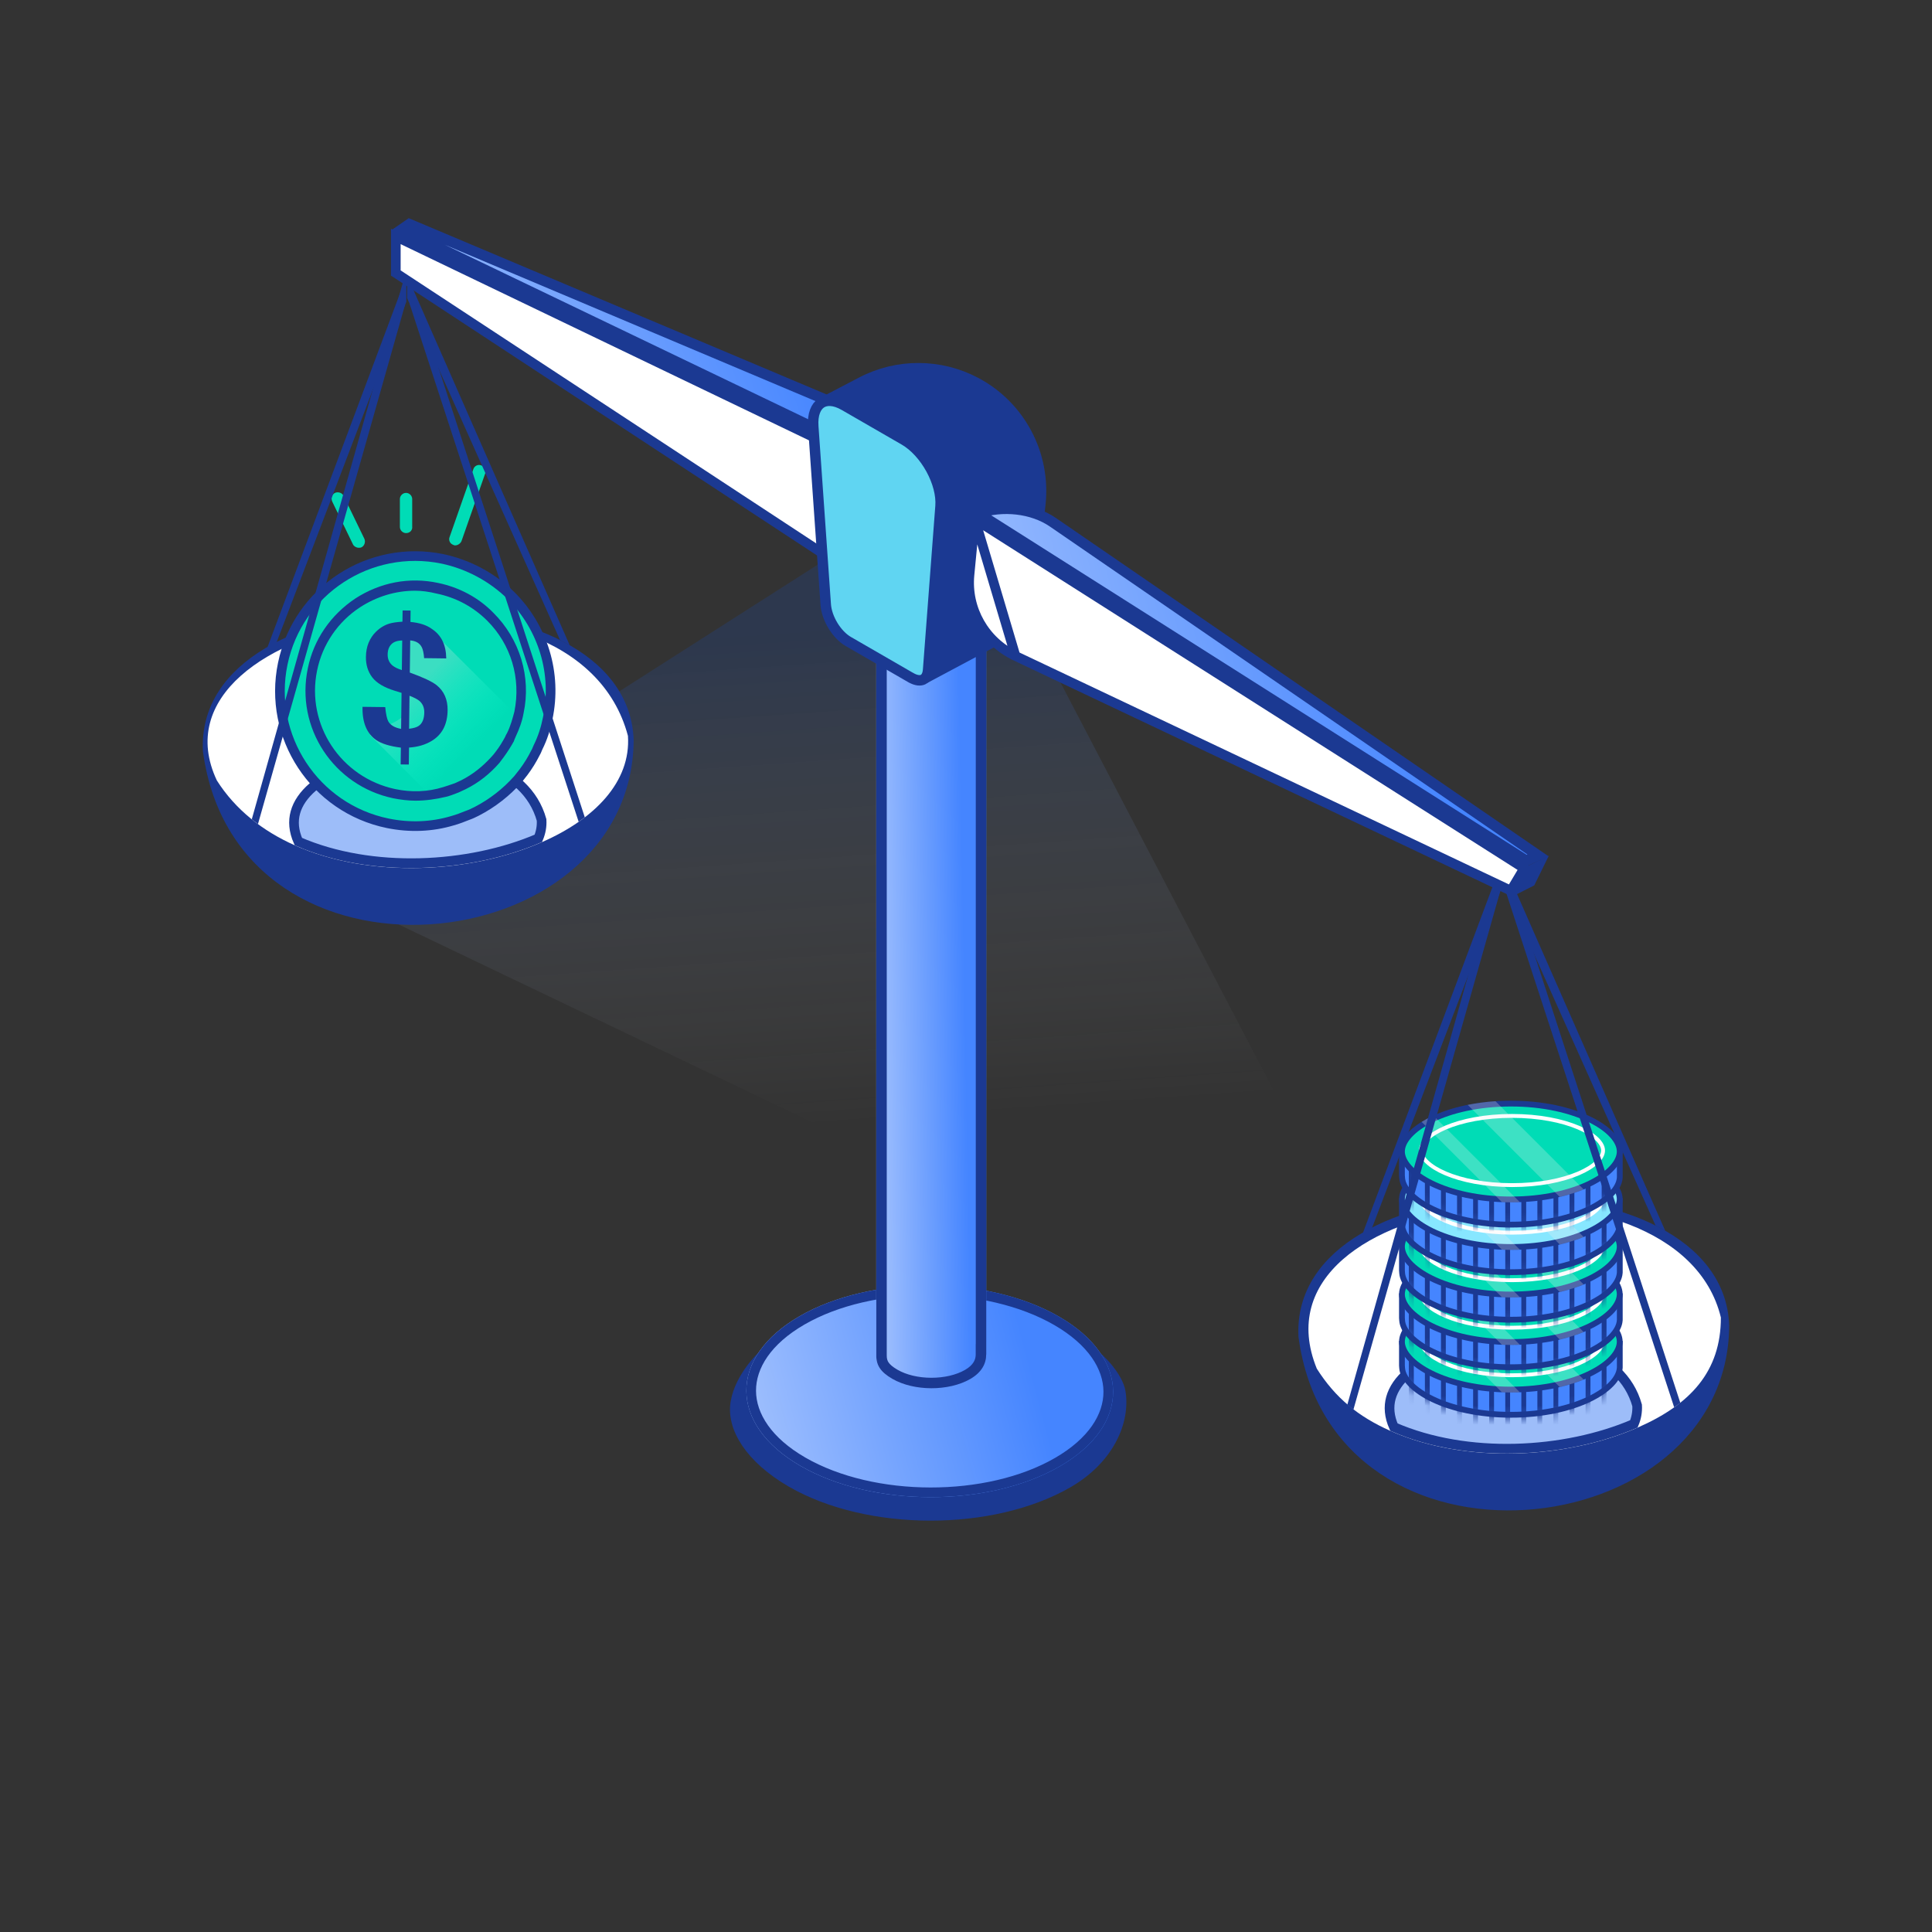 <svg width="200" height="200" viewBox="0 0 200 200" fill="none" xmlns="http://www.w3.org/2000/svg">
<rect x="0" y="0" width="200" height="200" fill="#333333" stroke="none"/>
<path opacity="0.2" d="M32.724 91.61L98.716 49.471L150.044 147.727L32.724 91.61Z" fill="url(#paint0_linear_1929_13542)"/>
<path d="M116.018 144.099L116.018 144.1C116.515 147.209 114.792 151.083 110.572 153.523C106.654 155.785 101.478 156.925 96.267 156.916C91.057 156.906 85.867 155.747 81.92 153.469C77.618 150.981 75.66 147.773 76.139 145.111L76.139 145.11C76.372 143.807 77.048 142.623 77.687 141.75C78.004 141.317 78.306 140.968 78.527 140.728C78.631 140.617 78.716 140.529 78.777 140.468C78.819 140.462 78.868 140.454 78.925 140.444C79.123 140.413 79.414 140.366 79.788 140.309C80.536 140.195 81.614 140.036 82.933 139.858C85.572 139.503 89.173 139.075 93.023 138.78C96.876 138.485 100.968 138.324 104.592 138.502C108.236 138.682 111.33 139.201 113.242 140.216C113.346 140.272 113.56 140.432 113.845 140.697C114.12 140.955 114.437 141.288 114.743 141.666C115.367 142.437 115.895 143.327 116.018 144.099Z" fill="#1B3992" stroke="#1B3992"/>
<path d="M82.789 136.243C90.178 131.982 102.201 132.005 109.629 136.297C117.065 140.589 117.103 147.528 109.706 151.797C102.317 156.066 90.302 156.043 82.867 151.751C75.423 147.451 75.392 140.512 82.789 136.243Z" fill="url(#paint1_linear_1929_13542)"/>
<path fill-rule="evenodd" clip-rule="evenodd" d="M109.629 136.297C102.201 132.005 90.178 131.982 82.789 136.243C75.392 140.512 75.423 147.451 82.867 151.751C90.302 156.043 102.317 156.066 109.706 151.797C117.103 147.528 117.065 140.589 109.629 136.297ZM83.367 150.885C86.898 152.923 91.578 153.976 96.306 153.984C101.034 153.993 105.701 152.957 109.206 150.931L109.207 150.931C112.721 148.903 114.242 146.381 114.23 144.061C114.218 141.738 112.667 139.205 109.129 137.163L109.129 137.163C105.601 135.125 100.921 134.072 96.192 134.063C91.463 134.053 86.794 135.087 83.289 137.109C79.774 139.137 78.251 141.66 78.263 143.98C78.274 146.304 79.825 148.839 83.367 150.885Z" fill="#1B3992"/>
<path d="M171.387 126.879L155.552 91.488V89.16L172.386 127.413L171.387 126.879Z" fill="#1B3992"/>
<path d="M155.469 91.849L142.006 127.183L141.071 127.679L155.469 89.228V91.849Z" fill="#1B3992"/>
<path d="M171.421 127.447C175.603 129.616 178.362 132.883 178.507 137.249C178.418 148.378 168.479 155.11 157.942 155.799C152.689 156.142 147.355 154.969 143.13 152.122C138.92 149.286 135.783 144.77 134.918 138.356C134.691 133.915 137.164 130.503 141.14 128.139C145.133 125.766 150.591 124.491 156.13 124.367C161.67 124.244 167.229 125.273 171.421 127.447Z" fill="#1B3992" stroke="#1B3992"/>
<path d="M178.146 136.389C178.145 141.983 174.988 145.397 169.519 147.788C162.167 151.012 151.718 151.591 143.921 148.119C140.608 146.643 138.235 144.714 136.314 141.68C128.712 123.017 173.661 117.829 178.146 136.389Z" fill="white"/>
<path d="M163.631 139.721C166.494 140.786 168.683 142.662 169.474 145.486C169.512 146.161 169.393 146.799 169.14 147.401C161.962 150.486 151.865 151.027 144.295 147.731C143.801 146.627 143.739 145.624 143.985 144.722C144.246 143.767 144.867 142.877 145.79 142.082C147.645 140.485 150.637 139.341 153.934 138.88C157.224 138.419 160.746 138.647 163.631 139.721Z" fill="#9DBDF9" stroke="#1B3992"/>
<path d="M160.49 139.101L160.517 139.106H160.545H167.68V141.544L167.674 141.624C167.634 142.144 167.352 142.707 166.812 143.27C166.273 143.831 165.493 144.374 164.5 144.849C162.515 145.798 159.717 146.457 156.411 146.457C153.106 146.457 150.306 145.798 148.32 144.849C147.327 144.374 146.547 143.831 146.008 143.27C145.468 142.708 145.187 142.144 145.149 141.625L145.129 141.353V139.106H152.264H152.292L152.319 139.101C153.558 138.871 154.929 138.741 156.404 138.741C157.873 138.741 159.244 138.871 160.49 139.101Z" fill="#4585FF" stroke="#1B3992" stroke-width="0.6"/>
<mask id="mask0_1929_13542" style="mask-type:alpha" maskUnits="userSpaceOnUse" x="144" y="138" width="24" height="9">
<path d="M160.49 139.101L160.517 139.106H160.545H167.68V141.544L167.674 141.624C167.634 142.144 167.352 142.707 166.812 143.27C166.273 143.831 165.493 144.374 164.5 144.849C162.515 145.798 159.717 146.457 156.411 146.457C153.106 146.457 150.306 145.798 148.32 144.849C147.327 144.374 146.547 143.831 146.008 143.27C145.468 142.708 145.187 142.144 145.149 141.625L145.129 141.353V139.106H152.264H152.292L152.319 139.101C153.558 138.871 154.929 138.741 156.404 138.741C157.873 138.741 159.244 138.871 160.49 139.101Z" fill="#CCA16E" stroke="black" stroke-width="0.6"/>
</mask>
<g mask="url(#mask0_1929_13542)">
<path d="M146.091 136.088V147.462" stroke="#1B3992" stroke-width="0.5"/>
<path d="M146.091 136.088V147.462" stroke="#1B3992" stroke-width="0.5"/>
<path d="M147.755 136.088V147.462" stroke="#1B3992" stroke-width="0.5"/>
<path d="M149.419 136.088V147.462" stroke="#1B3992" stroke-width="0.5"/>
<path d="M151.083 136.088V147.462" stroke="#1B3992" stroke-width="0.5"/>
<path d="M152.747 136.088V147.462" stroke="#1B3992" stroke-width="0.5"/>
<path d="M154.411 136.088V147.462" stroke="#1B3992" stroke-width="0.5"/>
<path d="M156.075 136.088V147.462" stroke="#1B3992" stroke-width="0.5"/>
<path d="M157.739 136.088V147.462" stroke="#1B3992" stroke-width="0.5"/>
<path d="M159.399 136.088V147.462" stroke="#1B3992" stroke-width="0.5"/>
<path d="M161.063 136.088V147.462" stroke="#1B3992" stroke-width="0.5"/>
<path d="M162.728 136.088V147.462" stroke="#1B3992" stroke-width="0.5"/>
<path d="M164.392 136.088V147.462" stroke="#1B3992" stroke-width="0.5"/>
<path d="M166.056 136.088V147.462" stroke="#1B3992" stroke-width="0.5"/>
</g>
<path d="M156.404 133.927C159.778 133.927 162.623 134.613 164.615 135.593C165.611 136.084 166.383 136.643 166.902 137.217C167.423 137.793 167.673 138.364 167.673 138.888C167.673 139.413 167.422 139.984 166.901 140.56C166.382 141.134 165.609 141.693 164.612 142.184C162.62 143.164 159.775 143.85 156.405 143.85C153.031 143.847 150.184 143.159 148.191 142.179C147.194 141.688 146.42 141.129 145.901 140.556C145.38 139.981 145.129 139.411 145.129 138.888C145.129 138.364 145.38 137.793 145.901 137.217C146.421 136.643 147.194 136.084 148.191 135.593C150.184 134.613 153.031 133.927 156.404 133.927Z" fill="#00DCB6" stroke="#1B3992" stroke-width="0.6"/>
<path d="M156.523 135.203C159.341 135.203 161.719 135.697 163.387 136.407C164.221 136.762 164.869 137.167 165.305 137.584C165.743 138.002 165.949 138.413 165.949 138.785C165.949 139.156 165.743 139.567 165.304 139.986C164.868 140.403 164.219 140.808 163.385 141.163C161.717 141.872 159.338 142.367 156.524 142.367C153.706 142.364 151.326 141.869 149.657 141.159C148.822 140.804 148.173 140.399 147.737 139.983C147.298 139.565 147.092 139.155 147.092 138.785C147.092 138.413 147.298 138.002 147.737 137.584C148.173 137.167 148.822 136.762 149.657 136.407C151.326 135.697 153.706 135.203 156.523 135.203Z" stroke="white" stroke-width="0.401"/>
<path opacity="0.25" d="M163.936 142.809C163.194 143.111 162.368 143.372 161.46 143.586L151.935 134.06C152.829 133.881 153.792 133.75 154.809 133.682L163.936 142.809Z" fill="#F4F3F3"/>
<path opacity="0.25" d="M157.334 144.129C157.025 144.142 156.715 144.149 156.406 144.149C156.089 144.149 155.78 144.142 155.477 144.129L147.169 135.82C147.533 135.593 147.939 135.373 148.386 135.174L157.334 144.129Z" fill="#F4F3F3"/>
<path d="M160.49 134.179L160.517 134.184H160.545H167.68V136.623L167.674 136.702C167.634 137.222 167.352 137.786 166.812 138.348C166.273 138.909 165.493 139.452 164.5 139.927C162.515 140.876 159.717 141.535 156.411 141.535C153.106 141.535 150.306 140.876 148.32 139.927C147.327 139.452 146.547 138.909 146.008 138.348C145.468 137.786 145.187 137.223 145.149 136.703L145.129 136.431V134.184H152.264H152.292L152.319 134.179C153.558 133.949 154.929 133.82 156.404 133.82C157.873 133.82 159.244 133.949 160.49 134.179Z" fill="#4585FF" stroke="#1B3992" stroke-width="0.6"/>
<mask id="mask1_1929_13542" style="mask-type:alpha" maskUnits="userSpaceOnUse" x="144" y="133" width="24" height="9">
<path d="M160.49 134.179L160.517 134.184H160.545H167.68V136.623L167.674 136.702C167.634 137.222 167.352 137.786 166.812 138.348C166.273 138.909 165.493 139.452 164.5 139.927C162.515 140.876 159.717 141.535 156.411 141.535C153.106 141.535 150.306 140.876 148.32 139.927C147.327 139.452 146.547 138.909 146.008 138.348C145.468 137.786 145.187 137.223 145.149 136.703L145.129 136.431V134.184H152.264H152.292L152.319 134.179C153.558 133.949 154.929 133.82 156.404 133.82C157.873 133.82 159.244 133.949 160.49 134.179Z" fill="#CCA16E" stroke="black" stroke-width="0.6"/>
</mask>
<g mask="url(#mask1_1929_13542)">
<path d="M146.091 131.166V142.54" stroke="#1B3992" stroke-width="0.5"/>
<path d="M146.091 131.166V142.54" stroke="#1B3992" stroke-width="0.5"/>
<path d="M147.755 131.166V142.54" stroke="#1B3992" stroke-width="0.5"/>
<path d="M149.419 131.166V142.54" stroke="#1B3992" stroke-width="0.5"/>
<path d="M151.083 131.166V142.54" stroke="#1B3992" stroke-width="0.5"/>
<path d="M152.747 131.166V142.54" stroke="#1B3992" stroke-width="0.5"/>
<path d="M154.411 131.166V142.54" stroke="#1B3992" stroke-width="0.5"/>
<path d="M156.075 131.166V142.54" stroke="#1B3992" stroke-width="0.5"/>
<path d="M157.739 131.166V142.54" stroke="#1B3992" stroke-width="0.5"/>
<path d="M159.399 131.166V142.54" stroke="#1B3992" stroke-width="0.5"/>
<path d="M161.063 131.166V142.54" stroke="#1B3992" stroke-width="0.5"/>
<path d="M162.728 131.166V142.54" stroke="#1B3992" stroke-width="0.5"/>
<path d="M164.392 131.166V142.54" stroke="#1B3992" stroke-width="0.5"/>
<path d="M166.056 131.166V142.54" stroke="#1B3992" stroke-width="0.5"/>
</g>
<path d="M156.404 129.005C159.778 129.005 162.623 129.691 164.615 130.671C165.611 131.162 166.383 131.721 166.902 132.295C167.423 132.871 167.673 133.442 167.673 133.967C167.673 134.491 167.422 135.062 166.901 135.638C166.382 136.212 165.609 136.771 164.612 137.262C162.62 138.242 159.775 138.928 156.405 138.928C153.031 138.925 150.184 138.237 148.191 137.257C147.194 136.766 146.42 136.207 145.901 135.634C145.38 135.059 145.129 134.489 145.129 133.967C145.129 133.442 145.38 132.871 145.901 132.295C146.421 131.721 147.194 131.162 148.191 130.671C150.184 129.691 153.031 129.005 156.404 129.005Z" fill="#00DCB6" stroke="#1B3992" stroke-width="0.6"/>
<path d="M156.523 130.281C159.341 130.281 161.719 130.775 163.387 131.485C164.221 131.84 164.869 132.245 165.305 132.662C165.743 133.08 165.949 133.492 165.949 133.863C165.949 134.234 165.743 134.645 165.304 135.064C164.868 135.481 164.219 135.886 163.385 136.241C161.717 136.95 159.338 137.445 156.524 137.445C153.706 137.443 151.326 136.947 149.657 136.237C148.822 135.882 148.173 135.477 147.737 135.061C147.298 134.643 147.092 134.233 147.092 133.863C147.092 133.492 147.298 133.08 147.737 132.662C148.173 132.245 148.822 131.84 149.657 131.485C151.326 130.775 153.706 130.281 156.523 130.281Z" stroke="white" stroke-width="0.401"/>
<path opacity="0.25" d="M163.936 137.887C163.194 138.189 162.368 138.451 161.46 138.664L151.935 129.138C152.829 128.959 153.792 128.829 154.809 128.76L163.936 137.887Z" fill="#F4F3F3"/>
<path opacity="0.25" d="M157.334 139.207C157.025 139.221 156.715 139.227 156.406 139.227C156.089 139.227 155.78 139.221 155.477 139.207L147.169 130.898C147.533 130.671 147.939 130.451 148.386 130.252L157.334 139.207Z" fill="#F4F3F3"/>
<path d="M160.49 129.259L160.517 129.264H160.545H167.68V131.703L167.674 131.782C167.634 132.302 167.352 132.866 166.812 133.428C166.273 133.989 165.493 134.533 164.5 135.007C162.515 135.956 159.717 136.615 156.411 136.615C153.106 136.615 150.306 135.956 148.32 135.007C147.327 134.533 146.547 133.989 146.008 133.428C145.468 132.866 145.187 132.303 145.149 131.783L145.129 131.511V129.264H152.264H152.292L152.319 129.259C153.558 129.029 154.929 128.9 156.404 128.9C157.873 128.9 159.244 129.029 160.49 129.259Z" fill="#4585FF" stroke="#1B3992" stroke-width="0.6"/>
<mask id="mask2_1929_13542" style="mask-type:alpha" maskUnits="userSpaceOnUse" x="144" y="128" width="24" height="9">
<path d="M160.49 129.259L160.517 129.264H160.545H167.68V131.703L167.674 131.782C167.634 132.302 167.352 132.866 166.812 133.428C166.273 133.989 165.493 134.533 164.5 135.007C162.515 135.956 159.717 136.615 156.411 136.615C153.106 136.615 150.306 135.956 148.32 135.007C147.327 134.533 146.547 133.989 146.008 133.428C145.468 132.866 145.187 132.303 145.149 131.783L145.129 131.511V129.264H152.264H152.292L152.319 129.259C153.558 129.029 154.929 128.9 156.404 128.9C157.873 128.9 159.244 129.029 160.49 129.259Z" fill="#CCA16E" stroke="black" stroke-width="0.6"/>
</mask>
<g mask="url(#mask2_1929_13542)">
<path d="M146.091 126.248V137.622" stroke="#1B3992" stroke-width="0.5"/>
<path d="M146.091 126.248V137.622" stroke="#1B3992" stroke-width="0.5"/>
<path d="M147.755 126.248V137.622" stroke="#1B3992" stroke-width="0.5"/>
<path d="M149.419 126.248V137.622" stroke="#1B3992" stroke-width="0.5"/>
<path d="M151.083 126.248V137.622" stroke="#1B3992" stroke-width="0.5"/>
<path d="M152.747 126.248V137.622" stroke="#1B3992" stroke-width="0.5"/>
<path d="M154.411 126.248V137.622" stroke="#1B3992" stroke-width="0.5"/>
<path d="M156.075 126.248V137.622" stroke="#1B3992" stroke-width="0.5"/>
<path d="M157.739 126.248V137.622" stroke="#1B3992" stroke-width="0.5"/>
<path d="M159.399 126.248V137.622" stroke="#1B3992" stroke-width="0.5"/>
<path d="M161.063 126.248V137.622" stroke="#1B3992" stroke-width="0.5"/>
<path d="M162.728 126.248V137.622" stroke="#1B3992" stroke-width="0.5"/>
<path d="M164.392 126.248V137.622" stroke="#1B3992" stroke-width="0.5"/>
<path d="M166.056 126.248V137.622" stroke="#1B3992" stroke-width="0.5"/>
</g>
<path d="M156.404 124.085C159.778 124.085 162.623 124.771 164.615 125.751C165.611 126.242 166.383 126.801 166.902 127.375C167.423 127.951 167.673 128.522 167.673 129.047C167.673 129.571 167.422 130.142 166.901 130.718C166.382 131.292 165.609 131.851 164.612 132.342C162.62 133.322 159.775 134.008 156.405 134.008C153.031 134.005 150.184 133.317 148.191 132.337C147.194 131.846 146.42 131.287 145.901 130.714C145.38 130.139 145.129 129.569 145.129 129.047C145.129 128.522 145.38 127.951 145.901 127.376C146.421 126.801 147.194 126.242 148.191 125.751C150.184 124.771 153.031 124.085 156.404 124.085Z" fill="#00DCB6" stroke="#1B3992" stroke-width="0.6"/>
<path d="M156.523 125.363C159.341 125.363 161.719 125.857 163.387 126.567C164.221 126.922 164.869 127.327 165.305 127.744C165.743 128.162 165.949 128.574 165.949 128.945C165.949 129.316 165.743 129.727 165.304 130.146C164.868 130.563 164.219 130.968 163.385 131.323C161.717 132.032 159.338 132.527 156.524 132.527C153.706 132.525 151.326 132.029 149.657 131.319C148.822 130.964 148.173 130.559 147.737 130.143C147.298 129.725 147.092 129.315 147.092 128.945C147.092 128.574 147.298 128.162 147.737 127.744C148.173 127.327 148.822 126.922 149.657 126.567C151.326 125.857 153.706 125.363 156.523 125.363Z" stroke="white" stroke-width="0.401"/>
<path opacity="0.25" d="M163.936 132.967C163.194 133.269 162.368 133.531 161.46 133.744L151.935 124.218C152.829 124.039 153.792 123.909 154.809 123.84L163.936 132.967Z" fill="#F4F3F3"/>
<path opacity="0.25" d="M157.334 134.287C157.025 134.301 156.715 134.308 156.406 134.308C156.089 134.308 155.78 134.301 155.477 134.287L147.169 125.979C147.533 125.752 147.939 125.531 148.386 125.332L157.334 134.287Z" fill="#F4F3F3"/>
<path d="M160.49 124.339L160.517 124.344H160.545H167.68V126.783L167.674 126.862C167.634 127.382 167.352 127.946 166.812 128.508C166.273 129.07 165.493 129.613 164.5 130.087C162.515 131.037 159.717 131.695 156.411 131.695C153.106 131.695 150.306 131.037 148.32 130.087C147.327 129.613 146.547 129.07 146.008 128.508C145.468 127.946 145.187 127.383 145.149 126.863L145.129 126.591V124.344H152.264H152.292L152.319 124.339C153.558 124.109 154.929 123.98 156.404 123.98C157.873 123.98 159.244 124.109 160.49 124.339Z" fill="#4585FF" stroke="#1B3992" stroke-width="0.6"/>
<mask id="mask3_1929_13542" style="mask-type:alpha" maskUnits="userSpaceOnUse" x="144" y="123" width="24" height="9">
<path d="M160.49 124.339L160.517 124.344H160.545H167.68V126.783L167.674 126.862C167.634 127.382 167.352 127.946 166.812 128.508C166.273 129.07 165.493 129.613 164.5 130.087C162.515 131.037 159.717 131.695 156.411 131.695C153.106 131.695 150.306 131.037 148.32 130.087C147.327 129.613 146.547 129.07 146.008 128.508C145.468 127.946 145.187 127.383 145.149 126.863L145.129 126.591V124.344H152.264H152.292L152.319 124.339C153.558 124.109 154.929 123.98 156.404 123.98C157.873 123.98 159.244 124.109 160.49 124.339Z" fill="#CCA16E" stroke="black" stroke-width="0.6"/>
</mask>
<g mask="url(#mask3_1929_13542)">
<path d="M146.091 121.326V132.7" stroke="#1B3992" stroke-width="0.5"/>
<path d="M146.091 121.326V132.7" stroke="#1B3992" stroke-width="0.5"/>
<path d="M147.755 121.326V132.7" stroke="#1B3992" stroke-width="0.5"/>
<path d="M149.419 121.326V132.7" stroke="#1B3992" stroke-width="0.5"/>
<path d="M151.083 121.326V132.7" stroke="#1B3992" stroke-width="0.5"/>
<path d="M152.747 121.326V132.7" stroke="#1B3992" stroke-width="0.5"/>
<path d="M154.411 121.326V132.7" stroke="#1B3992" stroke-width="0.5"/>
<path d="M156.075 121.326V132.7" stroke="#1B3992" stroke-width="0.5"/>
<path d="M157.739 121.326V132.7" stroke="#1B3992" stroke-width="0.5"/>
<path d="M159.399 121.326V132.7" stroke="#1B3992" stroke-width="0.5"/>
<path d="M161.063 121.326V132.7" stroke="#1B3992" stroke-width="0.5"/>
<path d="M162.728 121.326V132.7" stroke="#1B3992" stroke-width="0.5"/>
<path d="M164.392 121.326V132.7" stroke="#1B3992" stroke-width="0.5"/>
<path d="M166.056 121.326V132.7" stroke="#1B3992" stroke-width="0.5"/>
</g>
<path d="M156.404 119.165C159.778 119.165 162.623 119.851 164.615 120.831C165.611 121.322 166.383 121.881 166.902 122.455C167.423 123.031 167.673 123.602 167.673 124.127C167.673 124.651 167.422 125.223 166.901 125.798C166.382 126.372 165.609 126.932 164.612 127.422C162.62 128.403 159.775 129.088 156.405 129.088C153.031 129.085 150.184 128.397 148.191 127.417C147.194 126.926 146.42 126.367 145.901 125.794C145.38 125.219 145.129 124.649 145.129 124.127C145.129 123.602 145.38 123.031 145.901 122.456C146.421 121.881 147.194 121.322 148.191 120.832C150.184 119.851 153.031 119.165 156.404 119.165Z" fill="#87E7FF" stroke="#1B3992" stroke-width="0.6"/>
<path d="M156.523 120.441C159.341 120.441 161.719 120.936 163.387 121.645C164.221 122 164.869 122.405 165.305 122.822C165.743 123.24 165.949 123.652 165.949 124.023C165.949 124.394 165.743 124.806 165.304 125.224C164.868 125.641 164.219 126.046 163.385 126.401C161.717 127.111 159.338 127.605 156.524 127.605C153.706 127.603 151.326 127.107 149.657 126.397C148.822 126.042 148.173 125.637 147.737 125.221C147.298 124.803 147.092 124.393 147.092 124.023C147.092 123.652 147.298 123.241 147.737 122.822C148.173 122.405 148.822 122 149.657 121.645C151.326 120.936 153.706 120.441 156.523 120.441Z" stroke="white" stroke-width="0.401"/>
<path opacity="0.25" d="M163.936 128.047C163.194 128.349 162.368 128.611 161.46 128.824L151.935 119.298C152.829 119.119 153.792 118.989 154.809 118.92L163.936 128.047Z" fill="#F4F3F3"/>
<path opacity="0.25" d="M157.334 129.367C157.025 129.381 156.715 129.388 156.406 129.388C156.089 129.388 155.78 129.381 155.477 129.367L147.169 121.059C147.533 120.832 147.939 120.612 148.386 120.412L157.334 129.367Z" fill="#F4F3F3"/>
<path d="M160.49 119.417L160.517 119.422H160.545H167.68V121.861L167.674 121.94C167.634 122.46 167.352 123.024 166.812 123.587C166.273 124.148 165.493 124.691 164.5 125.166C162.515 126.115 159.717 126.773 156.411 126.773C153.106 126.773 150.306 126.115 148.32 125.166C147.327 124.691 146.547 124.148 146.008 123.587C145.468 123.024 145.187 122.461 145.149 121.941L145.129 121.669V119.422H152.264H152.292L152.319 119.417C153.558 119.187 154.929 119.058 156.404 119.058C157.873 119.058 159.244 119.187 160.49 119.417Z" fill="#4585FF" stroke="#1B3992" stroke-width="0.6"/>
<mask id="mask4_1929_13542" style="mask-type:alpha" maskUnits="userSpaceOnUse" x="144" y="118" width="24" height="10">
<path d="M160.49 119.417L160.517 119.422H160.545H167.68V121.861L167.674 121.94C167.634 122.46 167.352 123.024 166.812 123.587C166.273 124.148 165.493 124.691 164.5 125.166C162.515 126.115 159.717 126.773 156.411 126.773C153.106 126.773 150.306 126.115 148.32 125.166C147.327 124.691 146.547 124.148 146.008 123.587C145.468 123.024 145.187 122.461 145.149 121.941L145.129 121.669V119.422H152.264H152.292L152.319 119.417C153.558 119.187 154.929 119.058 156.404 119.058C157.873 119.058 159.244 119.187 160.49 119.417Z" fill="#4585FF" stroke="black" stroke-width="0.6"/>
</mask>
<g mask="url(#mask4_1929_13542)">
<path d="M146.091 116.404V127.778" stroke="#1B3992" stroke-width="0.5"/>
<path d="M146.091 116.404V127.778" stroke="#1B3992" stroke-width="0.5"/>
<path d="M147.755 116.404V127.778" stroke="#1B3992" stroke-width="0.5"/>
<path d="M149.419 116.404V127.778" stroke="#1B3992" stroke-width="0.5"/>
<path d="M151.083 116.404V127.778" stroke="#1B3992" stroke-width="0.5"/>
<path d="M152.747 116.404V127.778" stroke="#1B3992" stroke-width="0.5"/>
<path d="M154.411 116.404V127.778" stroke="#1B3992" stroke-width="0.5"/>
<path d="M156.075 116.404V127.778" stroke="#1B3992" stroke-width="0.5"/>
<path d="M157.739 116.404V127.778" stroke="#1B3992" stroke-width="0.5"/>
<path d="M159.399 116.404V127.778" stroke="#1B3992" stroke-width="0.5"/>
<path d="M161.063 116.404V127.778" stroke="#1B3992" stroke-width="0.5"/>
<path d="M162.728 116.404V127.778" stroke="#1B3992" stroke-width="0.5"/>
<path d="M164.392 116.404V127.778" stroke="#1B3992" stroke-width="0.5"/>
<path d="M166.056 116.404V127.778" stroke="#1B3992" stroke-width="0.5"/>
</g>
<path d="M156.404 114.243C159.778 114.243 162.623 114.929 164.615 115.91C165.611 116.4 166.383 116.959 166.902 117.534C167.423 118.109 167.673 118.68 167.673 119.205C167.673 119.729 167.422 120.301 166.901 120.876C166.382 121.45 165.609 122.01 164.612 122.5C162.62 123.481 159.775 124.166 156.405 124.166C153.031 124.163 150.184 123.476 148.191 122.495C147.194 122.004 146.42 121.446 145.901 120.872C145.38 120.297 145.129 119.727 145.129 119.205C145.129 118.681 145.38 118.109 145.901 117.534C146.421 116.959 147.194 116.4 148.191 115.91C150.184 114.929 153.031 114.243 156.404 114.243Z" fill="#00DCB6" stroke="#1B3992" stroke-width="0.6"/>
<path d="M156.523 115.519C159.341 115.519 161.719 116.014 163.387 116.723C164.221 117.078 164.869 117.483 165.305 117.9C165.743 118.319 165.949 118.73 165.949 119.101C165.949 119.472 165.743 119.884 165.304 120.302C164.868 120.719 164.219 121.124 163.385 121.479C161.717 122.189 159.338 122.683 156.524 122.683C153.706 122.681 151.326 122.185 149.657 121.475C148.822 121.12 148.173 120.716 147.737 120.299C147.298 119.881 147.092 119.471 147.092 119.101C147.092 118.73 147.298 118.319 147.737 117.9C148.173 117.483 148.822 117.078 149.657 116.723C151.326 116.014 153.706 115.519 156.523 115.519Z" stroke="white" stroke-width="0.401"/>
<path opacity="0.25" d="M163.936 123.125C163.194 123.428 162.368 123.689 161.46 123.902L151.935 114.376C152.829 114.198 153.792 114.067 154.809 113.998L163.936 123.125Z" fill="#F4F3F3"/>
<path opacity="0.25" d="M157.334 124.445C157.025 124.459 156.715 124.466 156.406 124.466C156.089 124.466 155.78 124.459 155.477 124.445L147.169 116.137C147.533 115.91 147.939 115.69 148.386 115.49L157.334 124.445Z" fill="#F4F3F3"/>
<path d="M155.331 92.162L140.106 145.919L139.47 145.43L155.331 89.064V92.162Z" fill="#1B3992"/>
<path d="M173.946 145.227L173.31 145.685L155.821 92.118V89.402L155.987 90.026L173.946 145.227Z" fill="#1B3992"/>
<path d="M58.011 66.832C62.193 69.001 64.951 72.268 65.096 76.634C65.007 87.763 55.069 94.494 44.532 95.183C39.279 95.527 33.945 94.354 29.719 91.507C25.51 88.67 22.373 84.155 21.507 77.741C21.282 73.3 23.756 69.888 27.732 67.524C31.725 65.151 37.183 63.876 42.722 63.752C48.261 63.629 53.82 64.658 58.011 66.832Z" fill="#1B3992" stroke="#1B3992"/>
<path d="M65.005 76.179C65.323 80.923 61.571 84.784 56.108 87.175C48.756 90.399 38.307 90.978 30.511 87.506C27.204 86.03 24.367 83.823 22.447 80.79C14.383 63.689 59.549 55.574 65.005 76.179Z" fill="white"/>
<path d="M50.22 79.107C53.083 80.173 55.272 82.049 56.063 84.875C56.106 85.546 55.983 86.183 55.729 86.787C48.551 89.873 38.453 90.414 30.884 87.118C30.391 86.013 30.329 85.01 30.576 84.107C30.837 83.151 31.459 82.261 32.382 81.466C34.236 79.868 37.228 78.725 40.525 78.264C43.814 77.804 47.336 78.033 50.22 79.107Z" fill="#9DBDF9" stroke="#1B3992"/>
<path d="M54.188 79.943L54.193 79.937L54.197 79.931C54.663 79.312 55.076 78.644 55.437 77.926C55.508 77.812 55.557 77.694 55.592 77.607C55.599 77.588 55.606 77.57 55.613 77.553C55.645 77.474 55.669 77.413 55.7 77.351C56.175 76.403 56.488 75.409 56.696 74.374C57.684 69.749 56.225 64.971 52.896 61.648L52.896 61.648L52.891 61.644C50.917 59.725 48.474 58.428 45.823 57.857L45.823 57.857L45.819 57.857C38.275 56.299 30.832 61.127 29.27 68.712C27.709 76.243 32.549 83.671 40.148 85.229L40.148 85.229C42.432 85.695 44.721 85.593 46.809 84.969C47.385 84.812 47.907 84.604 48.4 84.407C48.73 84.296 49.053 84.135 49.339 83.992L49.354 83.984L49.354 83.984L49.359 83.982C50.971 83.151 52.425 82.011 53.62 80.663L53.628 80.654L53.636 80.644C53.738 80.517 53.828 80.402 53.915 80.29L53.916 80.288C54.004 80.176 54.09 80.066 54.188 79.943Z" fill="#00DCB6" stroke="#1B3992"/>
<path d="M43.011 82.886C42.258 82.886 41.456 82.786 40.703 82.636C34.53 81.334 30.566 75.324 31.87 69.164C32.473 66.209 34.229 63.655 36.789 61.952C39.348 60.3 42.359 59.699 45.37 60.35C47.528 60.8 49.535 61.852 51.091 63.455C53.801 66.159 55.005 70.065 54.202 73.821C54.052 74.673 53.751 75.474 53.399 76.225C53.349 76.376 53.249 76.526 53.199 76.726C52.898 77.277 52.546 77.828 52.145 78.379C51.994 78.579 51.844 78.779 51.693 78.98C50.689 80.132 49.535 81.033 48.23 81.684C47.98 81.784 47.729 81.935 47.478 82.035C46.976 82.235 46.574 82.385 46.173 82.485C45.119 82.736 44.065 82.886 43.011 82.886ZM42.961 61.151C40.954 61.151 38.997 61.752 37.29 62.854C34.982 64.356 33.376 66.71 32.824 69.414C31.67 75.023 35.283 80.482 40.904 81.684C42.56 82.035 44.266 81.985 45.872 81.484C46.223 81.384 46.624 81.233 47.076 81.083C47.277 80.983 47.528 80.883 47.729 80.783C48.933 80.182 49.987 79.33 50.89 78.329C51.041 78.178 51.191 77.978 51.342 77.778C51.693 77.327 51.994 76.826 52.295 76.275C52.345 76.125 52.446 75.975 52.496 75.875C52.847 75.174 53.048 74.422 53.249 73.671C53.951 70.216 52.898 66.71 50.438 64.256C48.983 62.804 47.177 61.852 45.219 61.451C44.416 61.251 43.664 61.151 42.961 61.151Z" fill="#1B3992"/>
<path d="M54.893 77.823C54.542 78.474 54.19 79.075 53.789 79.626C53.588 79.876 53.438 80.076 53.237 80.327C52.083 81.629 50.678 82.731 49.122 83.532C48.821 83.682 48.52 83.832 48.219 83.933C47.717 84.133 47.215 84.333 46.663 84.483L38.282 76.07L40.992 74.668L42.019 74.016L42.069 72.714C42.069 72.714 41.968 67.957 41.868 67.806C41.818 67.756 41.946 64.701 41.946 64.701L42.897 64.957L44.711 65.32L55.646 76.22C55.596 76.47 54.993 77.622 54.893 77.823Z" fill="url(#paint2_linear_1929_13542)"/>
<path d="M42.35 75.44C42.809 75.388 43.145 75.287 43.355 75.138C43.724 74.875 43.913 74.415 43.921 73.757C43.928 73.256 43.761 72.858 43.422 72.562C43.221 72.391 42.878 72.212 42.393 72.025L42.35 75.44ZM41.638 66.303C41.132 66.308 40.756 66.44 40.509 66.699C40.262 66.952 40.136 67.303 40.13 67.751C40.124 68.24 40.302 68.63 40.664 68.92C40.865 69.08 41.177 69.229 41.599 69.368L41.638 66.303ZM42.321 79.144L41.476 79.133L41.498 77.395C40.356 77.253 39.506 76.992 38.948 76.612C37.963 75.93 37.49 74.782 37.528 73.17L39.879 73.199C39.951 73.934 40.058 74.427 40.2 74.68C40.421 75.073 40.862 75.331 41.523 75.456L41.569 71.727L40.867 71.508C39.762 71.168 38.984 70.704 38.533 70.116C38.087 69.528 37.87 68.824 37.88 68.003C37.887 67.461 37.98 66.97 38.16 66.53C38.345 66.09 38.6 65.711 38.923 65.395C39.34 64.987 39.803 64.707 40.31 64.556C40.618 64.461 41.069 64.394 41.662 64.355L41.677 63.193L42.504 63.204L42.489 64.383C43.434 64.471 44.174 64.713 44.709 65.11C45.682 65.745 46.178 66.762 46.195 68.159L43.905 68.131C43.865 67.612 43.783 67.232 43.658 66.992C43.443 66.576 43.045 66.344 42.465 66.296L42.423 69.623C43.799 70.118 44.722 70.552 45.194 70.925C45.969 71.546 46.35 72.413 46.337 73.525C46.318 74.992 45.768 76.051 44.685 76.701C44.025 77.101 43.244 77.33 42.343 77.388L42.321 79.144Z" fill="#1B3992"/>
<path d="M37.131 56.703C36.885 56.703 36.64 56.556 36.542 56.36L34.383 51.904C34.236 51.561 34.383 51.169 34.677 51.023C35.021 50.876 35.413 51.023 35.56 51.316L37.719 55.772C37.867 56.115 37.719 56.507 37.425 56.654C37.327 56.703 37.229 56.703 37.131 56.703Z" fill="#00DCB6"/>
<path d="M42.033 55.186C41.69 55.186 41.395 54.892 41.395 54.549V51.66C41.395 51.317 41.69 51.023 42.033 51.023C42.377 51.023 42.671 51.317 42.671 51.66V54.5C42.72 54.892 42.426 55.186 42.033 55.186Z" fill="#00DCB6"/>
<path d="M47.135 56.457C47.086 56.457 46.988 56.457 46.939 56.408C46.596 56.31 46.399 55.919 46.547 55.576L49 48.574C49.098 48.231 49.49 48.035 49.834 48.182C50.177 48.28 50.374 48.672 50.227 49.015L47.773 56.017C47.675 56.262 47.381 56.457 47.135 56.457Z" fill="#00DCB6"/>
<path d="M57.978 66.264L42.149 30.873V28.539L58.977 66.799L57.978 66.264Z" fill="#1B3992"/>
<path d="M42.063 31.235L28.606 66.569L27.665 67.066L42.063 28.615V31.235Z" fill="#1B3992"/>
<path d="M41.931 31.546L26.706 85.304L26.064 84.814L41.931 28.449V31.546Z" fill="#1B3992"/>
<path d="M60.538 84.61L59.901 85.068L42.419 31.501V28.779L42.578 29.409L60.538 84.61Z" fill="#1B3992"/>
<path d="M89.446 47.77V60.102L40.974 28.261V24.477L89.446 47.77Z" fill="white" stroke="#1B3992"/>
<path d="M42.375 23.199L94.599 45.23L90.507 47.289L41.544 23.775L42.375 23.199Z" fill="url(#paint3_linear_1929_13542)" stroke="#1B3992" stroke-width="1.084"/>
<path d="M102.09 140.207C102.09 141.146 101.64 142.059 100.436 142.754C98.207 144.037 94.602 144.03 92.366 142.734C91.169 142.039 90.699 141.345 90.712 140.286V47.839L102.096 47.76V140.207H102.09Z" fill="url(#paint4_linear_1929_13542)"/>
<path fill-rule="evenodd" clip-rule="evenodd" d="M101.005 139.123H101.012V48.852L91.796 48.916V140.3C91.792 140.65 91.863 140.861 91.984 141.039C92.121 141.242 92.383 141.49 92.91 141.796C93.825 142.327 95.087 142.624 96.406 142.627C97.725 142.63 98.984 142.338 99.895 141.814C100.796 141.294 101.005 140.722 101.005 140.207V139.123ZM100.436 142.754C98.207 144.037 94.602 144.03 92.366 142.734C91.169 142.039 90.699 141.345 90.712 140.286V47.839L102.096 47.76V140.207H102.09C102.09 141.146 101.64 142.059 100.436 142.754Z" fill="#1B3992"/>
<path d="M106.494 63.807L106.493 63.817L106.492 63.827C106.454 64.4 106.231 64.705 105.994 64.846L105.983 64.853L105.973 64.86C105.919 64.896 105.82 64.938 105.694 64.971L105.637 64.986L105.585 65.013L96.242 70.002L85.704 41.332L89.164 39.524L89.165 39.524C92.875 37.583 97.305 37.595 101.016 39.55C105.631 41.988 108.291 46.99 107.738 52.178C107.738 52.178 107.738 52.178 107.738 52.178L106.494 63.807Z" fill="#1B3992" stroke="#1B3992"/>
<path d="M93.598 45.544L93.598 45.544C94.679 46.167 95.674 47.276 96.376 48.556C97.079 49.839 97.453 51.23 97.364 52.389L97.364 52.389L96.08 69.323L96.08 69.323C96.034 69.942 95.791 70.237 95.552 70.351C95.302 70.472 94.874 70.481 94.285 70.144C94.285 70.144 94.284 70.144 94.284 70.144L87.817 66.408L87.817 66.408C87.231 66.07 86.668 65.483 86.236 64.777C85.805 64.071 85.529 63.286 85.48 62.58L85.48 62.579L84.19 44.163L84.19 44.162C84.095 42.858 84.486 42.075 84.998 41.732C85.5 41.395 86.323 41.347 87.407 41.972C87.407 41.972 87.407 41.972 87.407 41.972L93.598 45.544Z" fill="#60D5F2" stroke="#1B3992" stroke-width="1.084"/>
<path d="M109.002 54.068L109.002 54.068L159.21 88.547L158.003 89.104L101.252 53.127C103.799 52.294 106.854 52.592 109.002 54.068Z" fill="url(#paint5_linear_1929_13542)" stroke="#1B3992" stroke-width="1.084"/>
<path d="M100.916 53.752L100.36 59.515C100.023 63.036 101.927 66.389 105.123 67.906L100.916 53.752ZM100.916 53.752L157.778 89.892L156.401 92.2L105.124 67.906L100.916 53.752Z" fill="white" stroke="#1B3992"/>
<path d="M158.649 89.947L159.248 89.66L158.45 91.284L157.784 91.621L158.649 89.947Z" fill="#1B3992" stroke="#1B3992"/>
<defs>
<linearGradient id="paint0_linear_1929_13542" x1="97.56" y1="115.707" x2="93.955" y2="64.473" gradientUnits="userSpaceOnUse">
<stop stop-color="#FBFBFB" stop-opacity="0"/>
<stop offset="1" stop-color="#124AB7"/>
</linearGradient>
<linearGradient id="paint1_linear_1929_13542" x1="108.052" y1="146.494" x2="74.716" y2="155.341" gradientUnits="userSpaceOnUse">
<stop stop-color="#4585FF"/>
<stop offset="1" stop-color="#AEC9FD"/>
</linearGradient>
<linearGradient id="paint2_linear_1929_13542" x1="42.42" y1="71.65" x2="48.621" y2="77.864" gradientUnits="userSpaceOnUse">
<stop stop-color="#3BDEC2"/>
<stop offset="1" stop-color="#06F1C8" stop-opacity="0"/>
</linearGradient>
<linearGradient id="paint3_linear_1929_13542" x1="85.413" y1="38.09" x2="38.596" y2="53.801" gradientUnits="userSpaceOnUse">
<stop stop-color="#4585FF"/>
<stop offset="1" stop-color="#AEC9FD"/>
</linearGradient>
<linearGradient id="paint4_linear_1929_13542" x1="99.944" y1="106.547" x2="89.248" y2="106.742" gradientUnits="userSpaceOnUse">
<stop stop-color="#4585FF"/>
<stop offset="1" stop-color="#AEC9FD"/>
</linearGradient>
<linearGradient id="paint5_linear_1929_13542" x1="148.914" y1="75.16" x2="95.516" y2="88.272" gradientUnits="userSpaceOnUse">
<stop stop-color="#4585FF"/>
<stop offset="1" stop-color="#AEC9FD"/>
</linearGradient>
</defs>
</svg>
